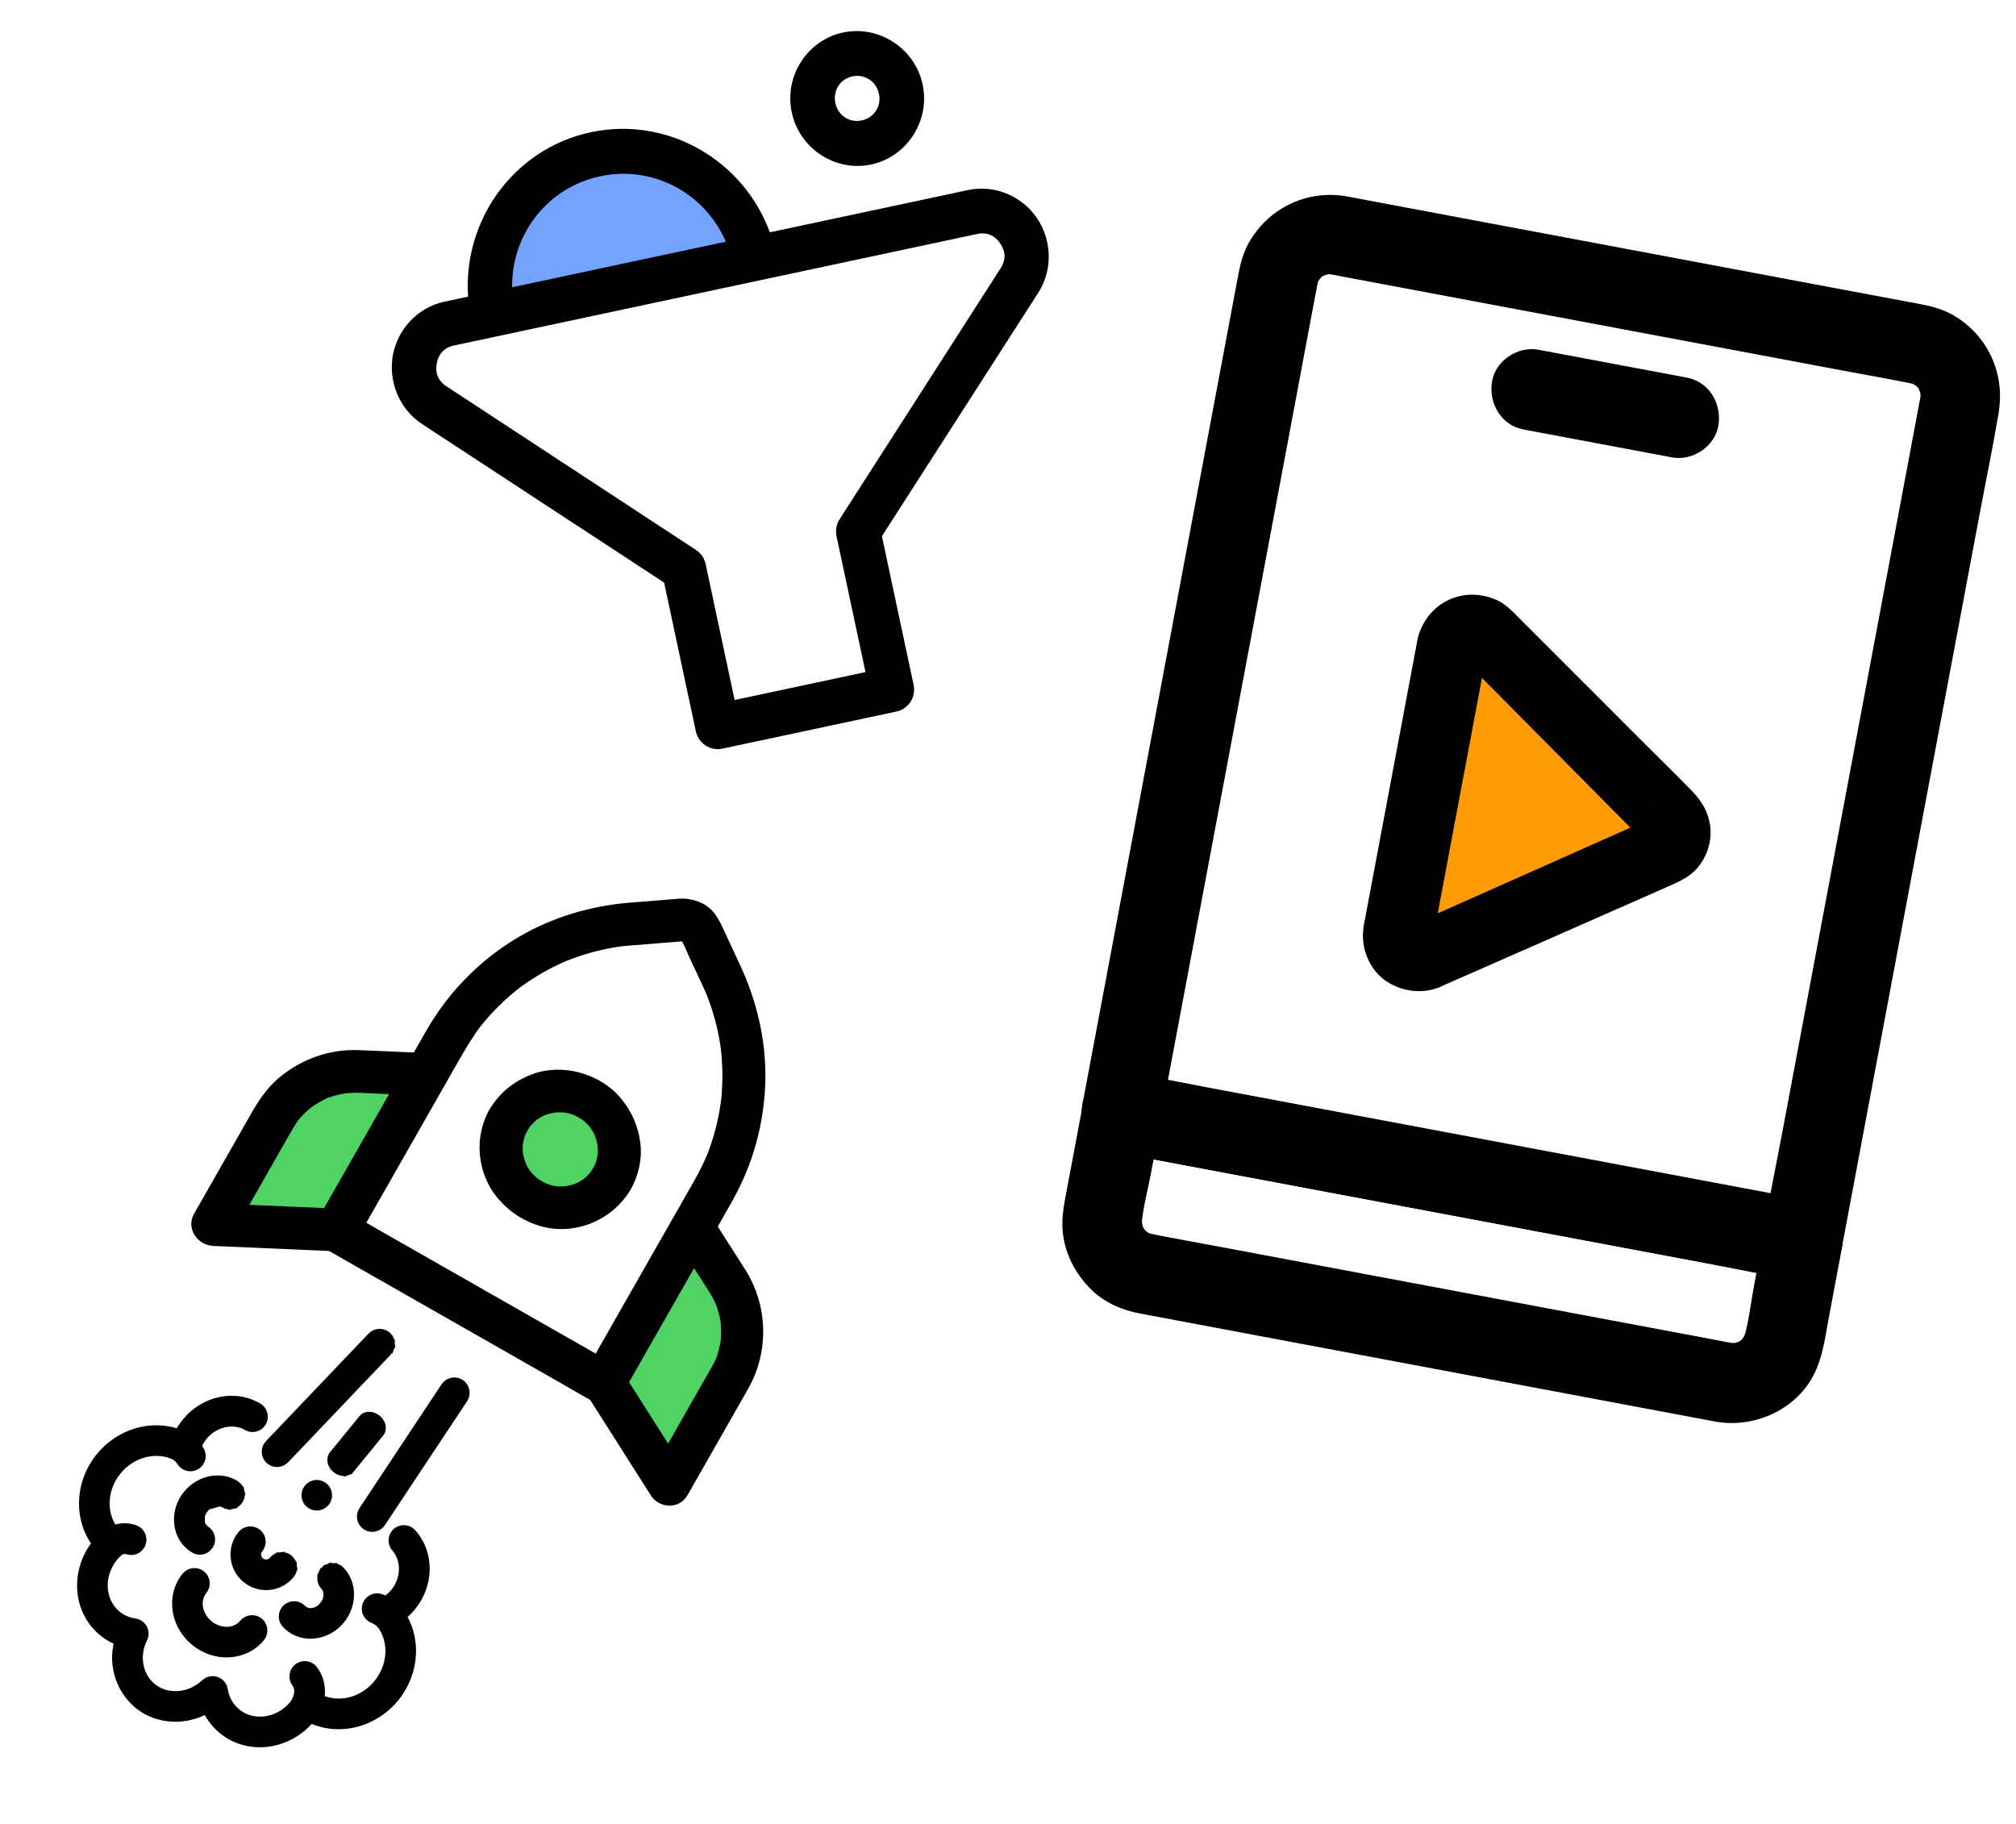 <svg width="472" height="427" viewBox="0 0 472 427" fill="none" xmlns="http://www.w3.org/2000/svg">
<path d="M331.9 149.616C329.231 163.825 326.567 178.004 323.898 192.213C322.509 199.607 321.126 206.97 319.737 214.364C319.606 215.064 319.474 215.764 319.343 216.463C318.699 220.059 319.34 223.425 321.371 226.515C324.592 231.404 331.398 233.313 336.787 231.238C337.306 231.02 337.824 230.803 338.318 230.549C353.796 223.755 369.274 216.96 384.728 210.129C386.984 209.136 389.271 208.148 391.533 207.124C393.717 206.179 395.733 205.109 397.352 203.271C399.707 200.564 400.895 196.786 400.38 193.256C399.905 190.017 398.424 187.565 396.183 185.254C392.181 181.132 388.058 177.144 384.014 173.077C377.177 166.248 370.345 159.39 363.508 152.561C360.988 150.04 358.469 147.519 355.949 144.999C354.07 143.134 352.424 141.218 349.809 140.223C341.882 137.159 333.832 141.537 331.9 149.616C330.757 154.347 334.574 159.789 339.413 160.477C344.656 161.21 349.117 158.142 350.354 153.083C350.377 152.961 350.4 152.839 350.46 152.693C350.182 153.491 349.941 154.265 349.664 155.064C349.794 154.71 349.949 154.393 350.135 154.081C349.69 154.754 349.246 155.426 348.801 156.098C349.211 155.609 349.065 155.707 348.369 156.364C347.617 156.978 347.501 157.083 348.018 156.707C347.592 156.942 345.644 157.647 347.148 157.268C346.353 157.434 345.557 157.6 344.762 157.765C345.123 157.707 345.442 157.704 345.792 157.707C344.939 157.672 344.122 157.614 343.269 157.579C343.49 157.589 343.736 157.635 343.945 157.706C343.138 157.429 342.355 157.187 341.548 156.909C341.905 157.04 342.201 157.158 342.548 157.349C341.867 156.906 341.186 156.463 340.505 156.02C342.24 157.292 343.713 159.112 345.213 160.622C348.672 164.075 352.131 167.529 355.559 170.976C363.305 178.731 371.081 186.492 378.827 194.247C380.084 195.523 381.347 196.768 382.604 198.044C382.921 198.387 383.275 198.705 383.593 199.049C383.674 199.127 383.724 199.199 383.805 199.277C383.835 199.283 383.83 199.314 383.86 199.319L382.546 197.844C383.47 199.026 381.731 195.738 382.143 197.107C381.972 196.319 381.802 195.531 381.632 194.743C381.717 195.137 381.721 195.452 381.708 195.86C381.74 195.015 381.796 194.207 381.827 193.362C381.812 193.611 381.767 193.854 381.69 194.092C381.967 193.294 382.208 192.52 382.486 191.722C382.35 192.106 382.2 192.392 382.009 192.734C382.453 192.062 382.898 191.39 383.343 190.717C382.837 191.378 382.698 191.1 384.345 189.96C383.98 190.207 383.243 190.572 384.894 189.748C388.062 188.139 386.01 189.234 385.741 189.309C385.674 189.328 385.601 189.377 385.534 189.396C385.192 189.521 384.875 189.682 384.558 189.843C383.241 190.414 381.954 190.992 380.637 191.563C376.197 193.501 371.751 195.47 367.311 197.408C357.243 201.848 347.18 206.257 337.081 210.692C334.684 211.754 332.182 213.205 329.633 213.892C330.429 213.726 331.224 213.561 332.019 213.395C331.627 213.447 331.303 213.481 330.928 213.442C331.781 213.476 332.598 213.535 333.451 213.57C333.23 213.56 332.984 213.513 332.775 213.443C333.582 213.72 334.365 213.962 335.172 214.239C334.845 214.115 334.549 213.996 334.234 213.811C334.915 214.254 335.596 214.697 336.277 215.14C335.49 214.583 335.377 213.994 336.884 215.978C336.04 214.875 337.823 218.265 337.392 216.83C337.563 217.618 337.733 218.406 337.903 219.194C337.849 218.806 337.814 218.484 337.821 218.108C337.79 218.952 337.733 219.761 337.702 220.605C338.008 218.3 338.54 215.975 338.969 213.693C339.969 208.368 340.975 203.013 341.975 197.688C344.25 185.578 346.525 173.469 348.794 161.389C349.314 158.62 349.834 155.852 350.354 153.083C351.252 148.306 347.865 142.944 342.842 142.221C337.789 141.493 332.86 144.504 331.9 149.616Z" fill="black"/>
<path d="M449.608 93.053C448.385 99.566 447.156 106.109 445.932 112.622C443.009 128.186 440.085 143.749 437.161 159.313C433.629 178.117 430.096 196.922 426.564 215.727C423.497 232.054 420.424 248.413 417.356 264.741C415.874 272.63 414.209 280.484 412.911 288.407C412.888 288.53 412.87 288.621 412.847 288.744C416.477 286.26 420.106 283.776 423.735 281.292C418.45 280.299 413.135 279.301 407.85 278.308C395.142 275.921 382.434 273.534 369.696 271.141C354.361 268.26 339.057 265.385 323.722 262.504C310.433 260.008 297.145 257.512 283.857 255.016C277.411 253.805 271 252.41 264.52 251.383C264.428 251.366 264.337 251.349 264.245 251.331C266.726 254.963 269.206 258.594 271.686 262.226C272.927 255.621 274.162 249.047 275.403 242.443C278.349 226.757 281.296 211.071 284.242 195.386C287.792 176.489 291.348 157.562 294.897 138.666C297.953 122.399 301.003 106.163 304.059 89.896C305.506 82.191 306.929 74.449 308.407 66.75C308.528 66.108 308.679 65.471 308.891 64.846C308.614 65.649 308.373 66.427 308.096 67.229C308.426 66.31 308.843 65.439 309.351 64.585C308.908 65.261 308.465 65.938 308.021 66.614C308.453 65.999 308.91 65.42 309.397 64.846C310.528 63.539 308.667 65.532 308.648 65.465C308.629 65.399 309.567 64.783 309.609 64.728C309.9 64.529 310.178 64.392 310.469 64.193C311.34 63.597 308.267 65.141 309.626 64.636C310.404 64.371 311.15 64.099 311.977 63.907C311.187 64.075 310.396 64.243 309.606 64.411C310.585 64.246 311.517 64.168 312.523 64.199C311.675 64.166 310.864 64.109 310.016 64.076C311.706 64.172 313.369 64.579 315.018 64.889C318.257 65.498 321.495 66.106 324.733 66.714C335.577 68.751 346.452 70.794 357.297 72.831C370.554 75.322 383.812 77.812 397.07 80.303C408.403 82.432 419.736 84.561 431.069 86.69C436.446 87.7 441.834 88.649 447.229 89.726C447.84 89.84 448.445 89.986 449.008 90.186C448.207 89.909 447.43 89.668 446.628 89.391C447.546 89.722 448.417 90.139 449.27 90.647C448.594 90.204 447.918 89.76 447.243 89.317C447.857 89.749 448.436 90.205 449.008 90.693C450.314 91.825 448.323 89.963 448.39 89.944C448.457 89.924 449.071 90.863 449.126 90.905C449.325 91.195 449.462 91.475 449.661 91.765C450.256 92.637 448.715 89.561 449.218 90.922C449.483 91.7 449.754 92.447 449.946 93.275C449.779 92.484 449.611 91.692 449.443 90.901C449.607 91.882 449.685 92.814 449.654 93.821C449.687 92.973 449.744 92.161 449.777 91.312C449.76 91.91 449.718 92.472 449.608 93.053C448.798 97.871 452 103.221 457.05 103.948C461.977 104.652 467.064 101.65 467.937 96.496C469.542 87.111 465.021 77.841 456.588 73.408C454.484 72.317 452.167 71.691 449.845 71.255C446.485 70.624 443.094 69.987 439.734 69.356C425.59 66.699 411.416 64.036 397.272 61.379C380.654 58.258 364.036 55.136 347.418 52.014C337.185 50.092 326.982 48.175 316.748 46.253C316.229 46.155 315.71 46.057 315.19 45.96C305.845 44.363 296.752 48.827 292.214 57.155C290.62 60.085 290.109 63.312 289.506 66.523C287.754 75.849 286.002 85.175 284.25 94.501C281.384 109.758 278.512 125.047 275.646 140.304C272.446 157.335 269.247 174.367 266.048 191.398C263.331 205.86 260.608 220.354 257.891 234.817C256.455 242.461 255.019 250.105 253.578 257.78C253.515 258.116 253.446 258.483 253.382 258.819C252.452 263.773 255.844 268.778 260.824 269.714C266.108 270.706 271.424 271.705 276.708 272.698C289.416 275.085 302.124 277.472 314.863 279.865C330.198 282.746 345.502 285.621 360.837 288.502C374.125 290.998 387.413 293.494 400.702 295.99C407.147 297.201 413.57 298.534 420.038 299.623C420.13 299.64 420.222 299.657 420.313 299.674C425.262 300.604 430.265 297.207 431.201 292.223C432.424 285.71 433.654 279.167 434.877 272.654C437.801 257.09 440.724 241.527 443.648 225.963C447.18 207.159 450.713 188.354 454.245 169.55C457.313 153.222 460.386 136.863 463.453 120.535C464.935 112.646 466.57 104.786 467.899 96.869C467.922 96.747 467.939 96.655 467.962 96.533C468.864 91.732 465.51 86.354 460.521 85.638C455.476 84.88 450.573 87.916 449.608 93.053Z" fill="black"/>
<path d="M335.946 214.692L346.654 157.689L382.578 193.945L335.946 214.692Z" fill="#FF9B06" stroke="black"/>
<path d="M260.894 269.707C266.18 270.7 271.496 271.699 276.782 272.692C289.492 275.079 302.202 277.467 314.942 279.86C330.28 282.741 345.587 285.617 360.924 288.498C374.214 290.995 387.505 293.491 400.795 295.988C407.242 297.199 413.654 298.595 420.135 299.621C420.227 299.638 420.318 299.655 420.41 299.673C417.935 296.013 415.459 292.353 412.983 288.694C412.212 292.798 411.436 296.933 410.665 301.036C409.876 305.233 409.439 309.751 408.137 313.819C408.416 313.009 408.658 312.224 408.937 311.414C408.604 312.342 408.186 313.221 407.676 314.084C408.121 313.401 408.565 312.718 409.01 312.034C408.577 312.656 408.119 313.241 407.631 313.82C406.497 315.14 408.362 313.127 408.381 313.194C408.4 313.262 407.461 313.884 407.418 313.94C407.128 314.141 406.848 314.28 406.558 314.481C405.685 315.084 408.762 313.521 407.401 314.032C406.623 314.301 405.875 314.576 405.048 314.772C405.839 314.601 406.63 314.431 407.422 314.26C406.441 314.427 405.509 314.507 404.502 314.478C405.35 314.51 406.162 314.566 407.01 314.598C405.32 314.504 403.657 314.096 402.007 313.786C398.768 313.177 395.53 312.569 392.291 311.961C381.445 309.923 370.568 307.88 359.722 305.842C346.462 303.351 333.202 300.861 319.942 298.37C308.607 296.24 297.272 294.111 285.937 291.982C280.56 290.971 275.171 290.023 269.775 288.945C269.164 288.831 268.558 288.685 267.995 288.483C268.797 288.762 269.574 289.004 270.376 289.282C269.457 288.95 268.587 288.531 267.734 288.019C268.41 288.465 269.085 288.912 269.76 289.358C269.146 288.923 268.568 288.463 267.996 287.972C266.692 286.833 268.68 288.708 268.614 288.727C268.547 288.747 267.934 287.801 267.878 287.759C267.68 287.466 267.543 287.185 267.345 286.892C266.751 286.014 268.288 289.113 267.787 287.741C267.523 286.957 267.253 286.204 267.062 285.369C267.228 286.167 267.395 286.965 267.561 287.763C267.399 286.774 267.323 285.833 267.355 284.817C267.321 285.673 267.262 286.493 267.228 287.349C267.497 283.055 268.723 278.717 269.511 274.52C270.282 270.416 271.059 266.282 271.83 262.178C272.74 257.333 269.393 251.912 264.403 251.199C259.382 250.479 254.472 253.55 253.498 258.734C252.107 266.14 250.716 273.545 249.33 280.92C248.913 283.142 248.643 285.423 248.756 287.681C249.079 293.204 251.708 298.234 255.582 302.029C258.655 305.034 262.758 306.763 266.913 307.544C278.554 309.73 290.225 311.923 301.866 314.109C321.145 317.731 340.393 321.347 359.672 324.968C372.901 327.454 386.13 329.939 399.36 332.424C400.154 332.573 400.979 332.728 401.773 332.877C411.243 334.497 421.521 329.623 425.335 320.436C426.896 316.672 427.405 312.615 428.153 308.634C429.022 304.006 429.886 299.408 430.755 294.78C430.923 293.885 431.092 292.99 431.26 292.095C432.199 287.096 428.813 282.052 423.833 281.116C418.547 280.123 413.231 279.125 407.945 278.132C395.235 275.744 382.526 273.356 369.785 270.963C354.448 268.082 339.141 265.206 323.803 262.325C310.513 259.829 297.222 257.332 283.932 254.835C277.485 253.624 271.062 252.29 264.592 251.202C264.5 251.185 264.409 251.168 264.317 251.151C259.52 250.25 254.137 253.647 253.412 258.686C252.737 263.798 255.762 268.743 260.894 269.707Z" fill="black"/>
<path d="M356.689 100.56C366.813 102.462 376.936 104.364 387.06 106.265C388.524 106.54 389.987 106.815 391.451 107.09C396.238 107.99 401.619 104.554 402.353 99.472C403.092 94.359 400.081 89.379 394.959 88.417C384.835 86.515 374.712 84.613 364.588 82.712C363.124 82.437 361.661 82.162 360.197 81.887C355.41 80.987 350.029 84.423 349.295 89.505C348.556 94.618 351.566 99.598 356.689 100.56Z" fill="black"/>
<path d="M116.908 74.382L178.145 61.329C175.73 50.002 165.125 37.789 142.095 36.12C123.672 34.784 117.627 61.072 116.908 74.382Z" fill="#74A3FF"/>
<path d="M197.374 7.614C188.977 9.404 183.565 17.84 185.372 26.32C187.18 34.801 195.564 40.306 203.961 38.517C212.359 36.726 217.818 28.27 216.011 19.789C214.203 11.309 205.771 5.824 197.374 7.614ZM199.563 17.884C202.443 17.271 205.171 19.059 205.791 21.968C206.411 24.876 204.641 27.582 201.761 28.195C198.882 28.809 196.202 27.052 195.582 24.144C194.962 21.236 196.684 18.498 199.563 17.884ZM138.321 30.96C120.374 34.786 108.361 51.471 109.597 69.453L104.094 70.627C97.495 72.033 93.04 77.373 91.985 83.156C90.929 88.938 93.184 95.593 98.858 99.312L155.494 136.41L162.919 171.24C163.215 172.601 164.031 173.79 165.191 174.549C166.351 175.308 167.759 175.574 169.108 175.289L209.916 166.59C211.262 166.297 212.436 165.48 213.184 164.315C213.931 163.15 214.191 161.732 213.906 160.371L206.481 125.541L243.066 68.572C246.729 62.862 246.075 55.866 242.753 51.017C239.43 46.167 233.196 43.106 226.597 44.513L180.246 54.394C174.041 37.471 156.268 27.135 138.321 30.96ZM140.519 41.271C152.937 38.624 165.081 45.269 169.936 56.591L119.906 67.256C119.722 54.938 128.101 43.919 140.519 41.271ZM106.283 80.897L228.786 54.783C231.266 54.255 233.016 55.291 234.175 56.982C235.333 58.675 235.653 60.66 234.279 62.803L196.545 121.617C195.804 122.793 195.557 124.22 195.859 125.584L202.633 157.363L171.995 163.894L165.221 132.116C165.08 131.437 164.809 130.793 164.422 130.22C164.035 129.647 163.54 129.156 162.966 128.775L104.538 90.459C102.409 89.063 101.882 87.121 102.25 85.105C102.618 83.089 103.803 81.426 106.283 80.897Z" fill="black"/>
<path d="M79.472 344.362C79.2 344.244 78.944 344.086 78.714 343.898L79.472 344.362ZM79.472 344.362C79.743 344.479 80.034 344.558 80.333 344.583C80.63 344.608 80.942 344.579 81.242 344.472L80.905 343.531M79.472 344.362L80.905 343.531M80.905 343.531L81.242 344.472C81.544 344.364 81.822 344.18 82.036 343.917M80.905 343.531L82.036 343.917M82.036 343.917C82.037 343.917 82.037 343.917 82.037 343.917M82.036 343.917L82.037 343.917M82.037 343.917L88.927 335.491C89.37 334.948 89.408 334.263 89.241 333.689C89.075 333.118 88.703 332.611 88.248 332.238C87.793 331.866 87.222 331.603 86.63 331.554C86.034 331.504 85.369 331.677 84.926 332.219L78.036 340.646C78.036 340.646 78.036 340.646 78.036 340.646C77.821 340.908 77.695 341.217 77.65 341.535C77.604 341.849 77.638 342.161 77.721 342.448C77.805 342.735 77.941 343.005 78.109 343.248C78.278 343.491 78.484 343.71 78.714 343.898L82.037 343.917Z" fill="black" stroke="black" stroke-width="2"/>
<path d="M84.978 353.681L84.973 353.689L84.968 353.697C84.786 353.983 84.662 354.302 84.603 354.636C84.544 354.971 84.551 355.313 84.625 355.644C84.698 355.976 84.836 356.289 85.031 356.567C85.226 356.845 85.473 357.082 85.759 357.265C86.046 357.447 86.365 357.571 86.699 357.63C87.033 357.689 87.376 357.681 87.707 357.608C88.038 357.535 88.352 357.397 88.63 357.202C88.905 357.009 89.14 356.765 89.322 356.482L89.331 356.468L89.372 356.406L89.533 356.163L90.143 355.244L92.319 351.962L98.925 342C103.726 334.76 108.538 327.504 108.548 327.488L108.554 327.479L108.56 327.469C108.916 326.892 109.034 326.198 108.887 325.536C108.74 324.873 108.341 324.294 107.774 323.921L107.768 323.917L107.761 323.913C107.183 323.545 106.483 323.422 105.813 323.57C105.148 323.718 104.567 324.123 104.198 324.696L84.978 353.681Z" fill="black" stroke="black" stroke-width="2"/>
<path d="M90.669 312.834L90.669 312.834L90.663 312.828C90.166 312.363 89.506 312.111 88.826 312.127C88.146 312.143 87.499 312.425 87.024 312.912L87.024 312.912L87.017 312.92L62.986 338.124C62.986 338.124 62.986 338.124 62.986 338.124C62.752 338.37 62.569 338.659 62.446 338.975C62.324 339.292 62.265 339.63 62.273 339.969C62.281 340.308 62.356 340.643 62.493 340.953C62.63 341.263 62.827 341.543 63.073 341.777C63.318 342.012 63.607 342.195 63.924 342.318C64.24 342.441 64.578 342.5 64.918 342.492C65.257 342.484 65.592 342.409 65.902 342.271C66.213 342.134 66.493 341.937 66.727 341.691C66.727 341.691 66.727 341.69 66.727 341.69L90.756 316.488C90.991 316.242 91.174 315.953 91.297 315.636L90.364 315.275L91.297 315.636C91.419 315.32 91.478 314.982 91.47 314.643L90.472 314.666L91.47 314.643C91.462 314.303 91.387 313.969 91.25 313.659C91.112 313.348 90.915 313.068 90.669 312.834Z" fill="black" stroke="black" stroke-width="2"/>
<path d="M57.017 380.113C55.223 382.308 51.599 382.576 48.895 380.365C46.192 378.154 45.735 374.549 47.529 372.355C47.963 371.824 48.168 371.143 48.1 370.461C48.031 369.779 47.695 369.152 47.164 368.719C46.634 368.285 45.953 368.079 45.271 368.148C44.589 368.216 43.962 368.553 43.528 369.083C39.814 373.625 40.86 380.471 45.624 384.366C50.387 388.261 57.304 387.927 61.018 383.385C61.452 382.854 61.657 382.173 61.589 381.491C61.52 380.809 61.184 380.182 60.653 379.749C60.123 379.315 59.442 379.109 58.76 379.178C58.078 379.246 57.451 379.583 57.017 380.113Z" fill="black" stroke="black" stroke-width="2"/>
<path d="M56.621 359.326L56.621 359.326C55.389 360.833 54.806 362.766 55.001 364.702C55.195 366.638 56.15 368.418 57.656 369.649C59.163 370.881 61.096 371.464 63.032 371.27C64.968 371.076 66.748 370.12 67.979 368.614C68.413 368.084 68.618 367.402 68.55 366.721L67.555 366.82L68.55 366.721C68.482 366.039 68.145 365.412 67.615 364.978C67.084 364.544 66.403 364.339 65.721 364.407L65.821 365.402L65.721 364.407C65.039 364.476 64.412 364.812 63.979 365.343C63.615 365.788 63.089 366.07 62.517 366.128C61.944 366.185 61.373 366.013 60.928 365.649C60.483 365.285 60.2 364.759 60.143 364.187C60.086 363.614 60.258 363.043 60.622 362.598L60.622 362.598C61.056 362.067 61.261 361.386 61.192 360.704C61.124 360.022 60.788 359.396 60.257 358.962L60.257 358.961C59.726 358.528 59.045 358.323 58.364 358.391C57.682 358.46 57.055 358.796 56.621 359.326Z" fill="black" stroke="black" stroke-width="2"/>
<path d="M41.918 357.615L41.918 357.615C41.676 356.429 41.671 355.207 41.905 354.019C42.139 352.833 42.606 351.705 43.28 350.701C45.926 346.683 51.21 345.197 55.123 347.63L55.134 347.638L55.134 347.638C55.706 348.004 56.111 348.578 56.266 349.239L55.292 349.467L56.266 349.239C56.42 349.9 56.311 350.595 55.961 351.176L55.957 351.182L55.953 351.188C55.592 351.77 55.013 352.185 54.346 352.341L54.123 351.387L54.346 352.341C53.678 352.497 52.976 352.381 52.394 352.02L52.394 352.019C51.022 351.166 48.828 351.669 47.595 353.545L47.59 353.552L47.586 353.559C47.291 353.99 47.086 354.477 46.98 354.989C46.876 355.499 46.873 356.026 46.973 356.538M41.918 357.615L45.992 356.734M41.918 357.615L41.919 357.621C42.135 358.647 42.556 359.619 43.156 360.478C43.756 361.338 44.523 362.068 45.412 362.624L45.412 362.624L45.414 362.626C45.996 362.988 46.699 363.104 47.366 362.948C48.033 362.792 48.611 362.378 48.973 361.796C49.335 361.214 49.451 360.512 49.295 359.844C49.14 359.178 48.727 358.601 48.147 358.239M41.918 357.615L47.615 359.086M46.973 356.538C46.973 356.536 46.972 356.535 46.972 356.534L45.992 356.734M46.973 356.538C46.973 356.539 46.974 356.54 46.974 356.541L45.992 356.734M46.973 356.538C47.044 356.885 47.185 357.215 47.387 357.508C47.589 357.8 47.847 358.049 48.147 358.239M45.992 356.734C46.091 357.215 46.285 357.671 46.564 358.075C46.843 358.48 47.2 358.823 47.615 359.086M48.147 358.239C48.146 358.238 48.144 358.238 48.143 358.237L47.615 359.086M48.147 358.239C48.148 358.24 48.149 358.24 48.15 358.241L47.615 359.086M54.118 351.367C54.528 351.272 54.882 351.017 55.104 350.66L46.76 352.995C48.215 350.782 50.98 349.962 52.922 351.17C53.279 351.392 53.709 351.463 54.118 351.367Z" fill="black" stroke="black" stroke-width="2"/>
<path d="M66.972 380.254L66.974 380.256C67.695 381.017 68.563 381.624 69.525 382.042C70.487 382.459 71.523 382.678 72.572 382.685L72.572 382.685L72.577 382.685C73.788 382.688 74.987 382.449 76.104 381.984C77.22 381.519 78.233 380.837 79.083 379.978C82.496 376.587 82.903 371.113 79.741 367.761C79.509 367.515 79.23 367.316 78.92 367.177C78.61 367.038 78.276 366.961 77.937 366.951L77.908 367.951L77.937 366.951C77.598 366.941 77.26 366.998 76.943 367.119L77.298 368.054L76.943 367.119C76.626 367.24 76.335 367.422 76.089 367.654C75.842 367.887 75.643 368.166 75.504 368.476L76.416 368.886L75.504 368.476C75.365 368.785 75.288 369.119 75.278 369.459C75.269 369.798 75.326 370.136 75.446 370.453C75.567 370.77 75.749 371.06 75.981 371.307L75.982 371.308C77.09 372.482 77.033 374.732 75.438 376.314L75.432 376.32L75.427 376.326C75.062 376.7 74.626 376.998 74.146 377.203C73.666 377.407 73.151 377.514 72.63 377.517C72.275 377.516 71.924 377.443 71.597 377.303C71.27 377.163 70.975 376.96 70.728 376.704C70.496 376.459 70.218 376.262 69.91 376.123C69.601 375.984 69.267 375.908 68.928 375.898C68.588 375.888 68.251 375.945 67.933 376.066C67.616 376.186 67.326 376.368 67.079 376.601C66.832 376.834 66.633 377.113 66.495 377.422C66.356 377.732 66.279 378.066 66.269 378.405C66.259 378.744 66.316 379.082 66.436 379.399C66.557 379.717 66.739 380.007 66.972 380.254Z" fill="black" stroke="black" stroke-width="2"/>
<mask id="path-15-outside-1" maskUnits="userSpaceOnUse" x="-3.493" y="313.785" width="118.064" height="115.524" fill="black">
<rect fill="white" x="-3.493" y="313.785" width="118.064" height="115.524"/>
<path d="M24.223 341.722C19.358 347.672 19.293 356.002 23.836 361.405C23.731 361.53 23.486 361.825 23.419 361.906C18.456 367.976 19.044 376.693 24.727 381.341C25.997 382.376 27.457 383.154 29.025 383.629C28.109 386.183 27.994 388.956 28.697 391.576C29.399 394.197 30.886 396.54 32.956 398.293C37.419 401.942 43.886 402.028 48.864 398.764C49.64 400.906 50.978 402.799 52.738 404.245C58.422 408.893 67.082 407.737 72.045 401.668C72.053 401.659 72.059 401.65 72.07 401.637C72.073 401.634 72.328 401.312 72.444 401.154C78.642 404.542 86.8 402.825 91.668 396.872C96.253 391.264 96.613 383.534 92.78 378.112C93.848 377.391 94.804 376.517 95.618 375.518C99.557 370.701 99.612 364.02 95.748 359.633C95.611 359.477 95.444 359.349 95.257 359.258C95.07 359.166 94.867 359.112 94.66 359.099C94.452 359.086 94.244 359.114 94.047 359.181C93.85 359.248 93.668 359.354 93.512 359.491C93.356 359.629 93.229 359.796 93.137 359.982C93.046 360.169 92.992 360.372 92.978 360.58C92.965 360.787 92.993 360.996 93.06 361.192C93.128 361.389 93.233 361.571 93.371 361.727C96.159 364.893 96.071 369.96 93.165 373.513C92.379 374.472 91.42 375.276 90.338 375.883C89.856 375.578 89.341 375.33 88.801 375.146C88.604 375.08 88.396 375.053 88.188 375.067C87.981 375.082 87.778 375.137 87.592 375.23C87.406 375.322 87.24 375.451 87.103 375.608C86.967 375.765 86.862 375.947 86.796 376.144C86.73 376.341 86.704 376.549 86.718 376.757C86.732 376.964 86.787 377.167 86.88 377.353C86.973 377.539 87.101 377.706 87.258 377.842C87.415 377.979 87.597 378.083 87.794 378.149C88.986 378.64 89.983 379.51 90.63 380.624C93.168 384.855 92.701 390.604 89.215 394.866C85.257 399.707 78.64 401.081 73.735 398.239C74.089 397.123 74.174 395.938 73.984 394.783C73.794 393.627 73.333 392.533 72.64 391.589C72.393 391.249 72.021 391.021 71.606 390.955C71.191 390.89 70.767 390.991 70.427 391.238C70.087 391.485 69.859 391.857 69.794 392.272C69.728 392.687 69.83 393.111 70.077 393.451C72.077 396.205 69.798 399.386 69.582 399.674C65.725 404.38 59.071 405.332 54.743 401.793C52.912 400.274 51.705 398.135 51.35 395.783C51.305 395.499 51.183 395.232 50.998 395.012C50.813 394.792 50.571 394.626 50.299 394.533C50.027 394.44 49.734 394.422 49.453 394.483C49.172 394.543 48.912 394.679 48.702 394.875C44.736 398.588 38.829 399.003 34.962 395.84C31.375 392.908 30.413 387.706 32.624 383.188C32.733 382.963 32.788 382.716 32.784 382.466C32.78 382.216 32.717 381.97 32.6 381.75C32.483 381.529 32.315 381.339 32.11 381.195C31.906 381.051 31.67 380.958 31.422 380.923C29.702 380.687 28.08 379.983 26.733 378.888C22.401 375.347 22.015 368.628 25.872 363.912C26.256 363.45 26.674 363.016 27.122 362.615C27.533 362.259 28.029 362.014 28.562 361.905C29.096 361.796 29.648 361.826 30.166 361.991C30.562 362.132 30.997 362.11 31.377 361.93C31.756 361.75 32.048 361.427 32.19 361.031C32.325 360.635 32.3 360.202 32.121 359.824C31.942 359.446 31.622 359.153 31.23 359.007C30.427 358.711 29.57 358.594 28.718 358.661C27.865 358.728 27.037 358.979 26.291 359.397C22.684 355.144 22.771 348.503 26.675 343.727C30.269 339.333 36.048 337.771 40.782 339.677C41.784 340.071 42.633 340.775 43.204 341.688C43.414 342.051 43.76 342.317 44.166 342.426C44.572 342.534 45.004 342.478 45.368 342.268C45.731 342.058 45.997 341.712 46.106 341.306C46.214 340.9 46.158 340.468 45.948 340.104C45.692 339.667 45.391 339.257 45.05 338.883C45.429 337.692 46.029 336.584 46.819 335.615C49.724 332.062 54.673 330.969 58.33 333.074C58.694 333.283 59.126 333.34 59.532 333.23C59.938 333.121 60.284 332.855 60.493 332.49C60.696 332.125 60.749 331.694 60.64 331.291C60.531 330.887 60.269 330.541 59.91 330.328C54.843 327.412 48.306 328.792 44.367 333.61C43.549 334.606 42.883 335.716 42.389 336.906C42.336 336.884 41.481 336.538 41.397 336.521C35.514 334.446 28.562 336.415 24.223 341.722Z"/>
</mask>
<path d="M24.223 341.722C19.358 347.672 19.293 356.002 23.836 361.405C23.731 361.53 23.486 361.825 23.419 361.906C18.456 367.976 19.044 376.693 24.727 381.341C25.997 382.376 27.457 383.154 29.025 383.629C28.109 386.183 27.994 388.956 28.697 391.576C29.399 394.197 30.886 396.54 32.956 398.293C37.419 401.942 43.886 402.028 48.864 398.764C49.64 400.906 50.978 402.799 52.738 404.245C58.422 408.893 67.082 407.737 72.045 401.668C72.053 401.659 72.059 401.65 72.07 401.637C72.073 401.634 72.328 401.312 72.444 401.154C78.642 404.542 86.8 402.825 91.668 396.872C96.253 391.264 96.613 383.534 92.78 378.112C93.848 377.391 94.804 376.517 95.618 375.518C99.557 370.701 99.612 364.02 95.748 359.633C95.611 359.477 95.444 359.349 95.257 359.258C95.07 359.166 94.867 359.112 94.66 359.099C94.452 359.086 94.244 359.114 94.047 359.181C93.85 359.248 93.668 359.354 93.512 359.491C93.356 359.629 93.229 359.796 93.137 359.982C93.046 360.169 92.992 360.372 92.978 360.58C92.965 360.787 92.993 360.996 93.06 361.192C93.128 361.389 93.233 361.571 93.371 361.727C96.159 364.893 96.071 369.96 93.165 373.513C92.379 374.472 91.42 375.276 90.338 375.883C89.856 375.578 89.341 375.33 88.801 375.146C88.604 375.08 88.396 375.053 88.188 375.067C87.981 375.082 87.778 375.137 87.592 375.23C87.406 375.322 87.24 375.451 87.103 375.608C86.967 375.765 86.862 375.947 86.796 376.144C86.73 376.341 86.704 376.549 86.718 376.757C86.732 376.964 86.787 377.167 86.88 377.353C86.973 377.539 87.101 377.706 87.258 377.842C87.415 377.979 87.597 378.083 87.794 378.149C88.986 378.64 89.983 379.51 90.63 380.624C93.168 384.855 92.701 390.604 89.215 394.866C85.257 399.707 78.64 401.081 73.735 398.239C74.089 397.123 74.174 395.938 73.984 394.783C73.794 393.627 73.333 392.533 72.64 391.589C72.393 391.249 72.021 391.021 71.606 390.955C71.191 390.89 70.767 390.991 70.427 391.238C70.087 391.485 69.859 391.857 69.794 392.272C69.728 392.687 69.83 393.111 70.077 393.451C72.077 396.205 69.798 399.386 69.582 399.674C65.725 404.38 59.071 405.332 54.743 401.793C52.912 400.274 51.705 398.135 51.35 395.783C51.305 395.499 51.183 395.232 50.998 395.012C50.813 394.792 50.571 394.626 50.299 394.533C50.027 394.44 49.734 394.422 49.453 394.483C49.172 394.543 48.912 394.679 48.702 394.875C44.736 398.588 38.829 399.003 34.962 395.84C31.375 392.908 30.413 387.706 32.624 383.188C32.733 382.963 32.788 382.716 32.784 382.466C32.78 382.216 32.717 381.97 32.6 381.75C32.483 381.529 32.315 381.339 32.11 381.195C31.906 381.051 31.67 380.958 31.422 380.923C29.702 380.687 28.08 379.983 26.733 378.888C22.401 375.347 22.015 368.628 25.872 363.912C26.256 363.45 26.674 363.016 27.122 362.615C27.533 362.259 28.029 362.014 28.562 361.905C29.096 361.796 29.648 361.826 30.166 361.991C30.562 362.132 30.997 362.11 31.377 361.93C31.756 361.75 32.048 361.427 32.19 361.031C32.325 360.635 32.3 360.202 32.121 359.824C31.942 359.446 31.622 359.153 31.23 359.007C30.427 358.711 29.57 358.594 28.718 358.661C27.865 358.728 27.037 358.979 26.291 359.397C22.684 355.144 22.771 348.503 26.675 343.727C30.269 339.333 36.048 337.771 40.782 339.677C41.784 340.071 42.633 340.775 43.204 341.688C43.414 342.051 43.76 342.317 44.166 342.426C44.572 342.534 45.004 342.478 45.368 342.268C45.731 342.058 45.997 341.712 46.106 341.306C46.214 340.9 46.158 340.468 45.948 340.104C45.692 339.667 45.391 339.257 45.05 338.883C45.429 337.692 46.029 336.584 46.819 335.615C49.724 332.062 54.673 330.969 58.33 333.074C58.694 333.283 59.126 333.34 59.532 333.23C59.938 333.121 60.284 332.855 60.493 332.49C60.696 332.125 60.749 331.694 60.64 331.291C60.531 330.887 60.269 330.541 59.91 330.328C54.843 327.412 48.306 328.792 44.367 333.61C43.549 334.606 42.883 335.716 42.389 336.906C42.336 336.884 41.481 336.538 41.397 336.521C35.514 334.446 28.562 336.415 24.223 341.722Z" fill="black"/>
<path d="M23.836 361.405L25.366 362.693L26.449 361.406L25.367 360.118L23.836 361.405ZM24.727 381.341L23.461 382.889L23.463 382.891L24.727 381.341ZM29.025 383.629L30.908 384.305L31.618 382.326L29.605 381.716L29.025 383.629ZM32.956 398.293L31.664 399.819L31.677 399.83L31.69 399.841L32.956 398.293ZM48.864 398.764L50.745 398.083L49.883 395.704L47.767 397.091L48.864 398.764ZM52.738 404.245L51.468 405.791L51.472 405.794L52.738 404.245ZM72.07 401.637L73.588 402.939L73.603 402.921L73.618 402.903L72.07 401.637ZM72.444 401.154L73.403 399.399L71.869 398.561L70.833 399.969L72.444 401.154ZM92.78 378.112L91.662 376.454L89.967 377.597L91.147 379.266L92.78 378.112ZM95.618 375.518L94.07 374.252L94.067 374.255L95.618 375.518ZM95.748 359.633L94.247 360.955L94.248 360.955L95.748 359.633ZM93.371 361.727L91.87 363.049L91.87 363.049L93.371 361.727ZM93.165 373.513L94.712 374.781L94.714 374.779L93.165 373.513ZM90.338 375.883L89.267 377.572L90.275 378.211L91.316 377.627L90.338 375.883ZM88.801 375.146L89.449 373.253L89.437 373.25L88.801 375.146ZM86.88 377.353L85.09 378.244L86.88 377.353ZM87.794 378.149L88.556 376.3L88.494 376.274L88.43 376.253L87.794 378.149ZM90.63 380.624L88.901 381.629L88.908 381.641L88.915 381.653L90.63 380.624ZM73.735 398.239L71.829 397.635L71.344 399.165L72.733 399.97L73.735 398.239ZM72.64 391.589L71.022 392.764L71.028 392.772L72.64 391.589ZM70.077 393.451L71.695 392.276L71.695 392.276L70.077 393.451ZM69.582 399.674L71.129 400.942L71.158 400.907L71.185 400.871L69.582 399.674ZM54.743 401.793L53.467 403.332L53.477 403.341L54.743 401.793ZM51.35 395.783L53.328 395.485L53.327 395.477L53.325 395.469L51.35 395.783ZM48.702 394.875L50.069 396.336L50.069 396.335L48.702 394.875ZM32.624 383.188L34.42 384.067L34.421 384.065L32.624 383.188ZM31.422 380.923L31.704 378.943L31.694 378.941L31.422 380.923ZM26.733 378.888L25.466 380.437L25.471 380.441L26.733 378.888ZM25.872 363.912L24.334 362.633L24.328 362.64L24.323 362.646L25.872 363.912ZM27.122 362.615L25.813 361.103L25.8 361.114L25.788 361.125L27.122 362.615ZM30.166 361.991L30.837 360.107L30.806 360.096L30.775 360.086L30.166 361.991ZM32.19 361.031L34.073 361.703L34.078 361.691L34.082 361.678L32.19 361.031ZM31.23 359.007L31.927 357.132L31.92 357.13L31.23 359.007ZM26.291 359.397L24.765 360.69L25.83 361.946L27.267 361.142L26.291 359.397ZM40.782 339.677L40.035 341.532L40.042 341.535L40.05 341.538L40.782 339.677ZM43.204 341.688L44.936 340.688L44.918 340.657L44.899 340.626L43.204 341.688ZM45.948 340.104L47.68 339.105L47.675 339.096L45.948 340.104ZM45.05 338.883L43.144 338.276L42.794 339.376L43.572 340.23L45.05 338.883ZM46.819 335.615L45.271 334.349L45.269 334.352L46.819 335.615ZM58.33 333.074L57.332 334.807L57.333 334.808L58.33 333.074ZM60.493 332.49L62.227 333.488L62.234 333.475L62.241 333.462L60.493 332.49ZM59.91 330.328L60.932 328.609L60.92 328.601L60.907 328.594L59.91 330.328ZM44.367 333.61L45.912 334.879L45.915 334.876L44.367 333.61ZM42.389 336.906L41.592 338.741L43.456 339.551L44.236 337.673L42.389 336.906ZM41.397 336.521L40.731 338.407L40.863 338.454L41 338.481L41.397 336.521ZM22.674 340.456C17.252 347.088 17.093 356.493 22.305 362.692L25.367 360.118C21.493 355.511 21.464 348.256 25.771 342.988L22.674 340.456ZM22.306 360.117C22.197 360.247 21.945 360.55 21.871 360.64L24.967 363.172C25.026 363.1 25.265 362.813 25.366 362.693L22.306 360.117ZM21.871 360.64C16.288 367.467 16.828 377.466 23.461 382.889L25.993 379.793C21.259 375.921 20.624 368.484 24.967 363.172L21.871 360.64ZM23.463 382.891C24.935 384.091 26.627 384.992 28.445 385.543L29.605 381.716C28.287 381.316 27.059 380.662 25.991 379.791L23.463 382.891ZM27.143 382.954C26.089 385.891 25.957 389.08 26.765 392.094L30.629 391.058C30.032 388.831 30.129 386.475 30.908 384.305L27.143 382.954ZM26.765 392.094C27.573 395.108 29.282 397.803 31.664 399.819L34.248 396.766C32.489 395.277 31.226 393.285 30.629 391.058L26.765 392.094ZM31.69 399.841C36.898 404.1 44.331 404.128 49.961 400.436L47.767 397.091C43.442 399.928 37.94 399.784 34.222 396.745L31.69 399.841ZM46.984 399.445C47.882 401.924 49.431 404.116 51.468 405.791L54.008 402.7C52.525 401.482 51.398 399.887 50.745 398.083L46.984 399.445ZM51.472 405.794C58.105 411.217 68.011 409.761 73.594 402.934L70.497 400.402C66.154 405.713 58.739 406.569 54.004 402.697L51.472 405.794ZM73.594 402.934C73.609 402.915 73.622 402.899 73.628 402.891C73.631 402.887 73.634 402.883 73.634 402.883C73.635 402.881 73.635 402.882 73.634 402.883C73.632 402.886 73.625 402.894 73.617 402.904C73.609 402.915 73.599 402.926 73.588 402.939L70.552 400.336C70.518 400.375 70.493 400.407 70.478 400.425C70.476 400.429 70.473 400.432 70.472 400.433C70.471 400.435 70.472 400.433 70.473 400.432C70.476 400.429 70.485 400.417 70.497 400.402L73.594 402.934ZM73.618 402.903C73.636 402.881 73.913 402.532 74.055 402.339L70.833 399.969C70.794 400.022 70.718 400.12 70.639 400.222C70.602 400.269 70.568 400.312 70.543 400.344C70.531 400.359 70.521 400.372 70.514 400.38C70.511 400.385 70.508 400.388 70.507 400.389C70.506 400.39 70.506 400.391 70.506 400.39C70.506 400.39 70.507 400.39 70.508 400.388C70.508 400.388 70.509 400.387 70.511 400.385C70.511 400.385 70.516 400.379 70.522 400.371L73.618 402.903ZM71.485 402.909C78.597 406.796 87.79 404.774 93.216 398.138L90.12 395.606C85.809 400.877 78.688 402.287 73.403 399.399L71.485 402.909ZM93.216 398.138C98.326 391.888 98.805 383.169 94.413 376.957L91.147 379.266C94.422 383.899 94.18 390.641 90.12 395.606L93.216 398.138ZM93.899 379.77C95.129 378.939 96.231 377.932 97.169 376.781L94.067 374.255C93.377 375.102 92.567 375.843 91.662 376.454L93.899 379.77ZM97.166 376.784C101.666 371.282 101.821 363.501 97.249 358.311L94.248 360.955C97.404 364.538 97.449 370.12 94.07 374.252L97.166 376.784ZM97.249 358.311C96.938 357.958 96.561 357.669 96.138 357.462L94.376 361.053C94.327 361.029 94.284 360.996 94.247 360.955L97.249 358.311ZM96.138 357.462C95.715 357.255 95.256 357.133 94.786 357.103L94.533 361.095C94.479 361.091 94.425 361.077 94.376 361.053L96.138 357.462ZM94.786 357.103C94.317 357.073 93.846 357.136 93.4 357.288L94.694 361.073C94.642 361.091 94.588 361.098 94.533 361.095L94.786 357.103ZM93.4 357.288C92.955 357.441 92.544 357.679 92.191 357.99L94.834 360.992C94.793 361.028 94.746 361.056 94.694 361.073L93.4 357.288ZM92.191 357.99C91.837 358.301 91.549 358.679 91.341 359.102L94.933 360.863C94.909 360.912 94.875 360.956 94.834 360.992L92.191 357.99ZM91.341 359.102C91.134 359.524 91.012 359.983 90.982 360.453L94.974 360.706C94.971 360.761 94.957 360.814 94.933 360.863L91.341 359.102ZM90.982 360.453C90.953 360.923 91.016 361.394 91.168 361.839L94.953 360.546C94.971 360.597 94.978 360.652 94.974 360.706L90.982 360.453ZM91.168 361.839C91.32 362.285 91.558 362.696 91.87 363.049L94.871 360.405C94.907 360.446 94.935 360.494 94.953 360.546L91.168 361.839ZM91.87 363.049C93.93 365.388 93.984 369.353 91.617 372.247L94.714 374.779C98.158 370.567 98.388 364.397 94.871 360.405L91.87 363.049ZM91.619 372.245C90.99 373.012 90.224 373.654 89.36 374.138L91.316 377.627C92.616 376.899 93.768 375.933 94.712 374.781L91.619 372.245ZM91.408 374.193C90.794 373.804 90.136 373.489 89.449 373.253L88.154 377.038C88.545 377.172 88.918 377.351 89.267 377.572L91.408 374.193ZM89.437 373.25C88.991 373.1 88.52 373.04 88.05 373.072L88.327 377.063C88.272 377.066 88.217 377.059 88.165 377.042L89.437 373.25ZM88.05 373.072C87.581 373.105 87.122 373.229 86.701 373.439L88.483 377.02C88.434 377.044 88.381 377.059 88.327 377.063L88.05 373.072ZM86.701 373.439C86.279 373.649 85.904 373.94 85.595 374.295L88.612 376.921C88.576 376.962 88.532 376.996 88.483 377.02L86.701 373.439ZM85.595 374.295C85.286 374.65 85.05 375.062 84.9 375.508L88.692 376.78C88.675 376.832 88.648 376.88 88.612 376.921L85.595 374.295ZM84.9 375.508C84.75 375.954 84.69 376.426 84.723 376.895L88.713 376.619C88.717 376.673 88.71 376.728 88.692 376.78L84.9 375.508ZM84.723 376.895C84.755 377.365 84.88 377.823 85.09 378.244L88.671 376.462C88.695 376.511 88.709 376.564 88.713 376.619L84.723 376.895ZM85.09 378.244C85.299 378.666 85.59 379.042 85.945 379.351L88.571 376.334C88.612 376.369 88.646 376.413 88.671 376.462L85.09 378.244ZM85.945 379.351C86.3 379.66 86.712 379.896 87.159 380.045L88.43 376.253C88.482 376.27 88.53 376.298 88.571 376.334L85.945 379.351ZM87.033 379.998C87.818 380.322 88.475 380.895 88.901 381.629L92.359 379.619C91.491 378.125 90.154 376.958 88.556 376.3L87.033 379.998ZM88.915 381.653C90.983 385.101 90.663 389.936 87.667 393.6L90.764 396.132C94.739 391.271 95.352 384.608 92.346 379.595L88.915 381.653ZM87.667 393.6C84.259 397.769 78.7 398.804 74.738 396.509L72.733 399.97C78.58 403.358 86.255 401.646 90.764 396.132L87.667 393.6ZM75.642 398.843C76.091 397.427 76.199 395.924 75.957 394.458L72.01 395.108C72.15 395.953 72.087 396.819 71.829 397.635L75.642 398.843ZM75.957 394.458C75.716 392.991 75.132 391.603 74.252 390.405L71.028 392.772C71.535 393.463 71.871 394.263 72.01 395.108L75.957 394.458ZM74.258 390.413C73.699 389.644 72.858 389.128 71.919 388.98L71.293 392.931C71.184 392.913 71.087 392.854 71.022 392.764L74.258 390.413ZM71.919 388.98C70.98 388.831 70.02 389.062 69.251 389.62L71.603 392.856C71.514 392.921 71.402 392.948 71.293 392.931L71.919 388.98ZM69.251 389.62C68.482 390.179 67.967 391.021 67.818 391.96L71.769 392.585C71.752 392.694 71.692 392.791 71.603 392.856L69.251 389.62ZM67.818 391.96C67.67 392.899 67.9 393.858 68.459 394.627L71.695 392.276C71.76 392.365 71.786 392.476 71.769 392.585L67.818 391.96ZM68.459 394.627C68.969 395.329 68.984 396.102 68.742 396.921C68.492 397.769 68.026 398.415 67.98 398.477L71.185 400.871C71.354 400.644 72.135 399.556 72.579 398.053C73.031 396.521 73.185 394.327 71.695 392.276L68.459 394.627ZM68.036 398.406C64.774 402.385 59.361 402.985 56.009 400.245L53.477 403.341C58.781 407.678 66.675 406.374 71.129 400.942L68.036 398.406ZM56.02 400.253C54.567 399.049 53.609 397.351 53.328 395.485L49.372 396.081C49.8 398.919 51.258 401.5 53.467 403.332L56.02 400.253ZM53.325 395.469C53.223 394.826 52.947 394.223 52.529 393.725L49.467 396.299C49.419 396.242 49.387 396.172 49.375 396.097L53.325 395.469ZM52.529 393.725C52.11 393.227 51.563 392.852 50.947 392.641L49.651 396.425C49.579 396.4 49.516 396.357 49.467 396.299L52.529 393.725ZM50.947 392.641C50.331 392.43 49.67 392.391 49.033 392.527L49.872 396.438C49.799 396.454 49.722 396.449 49.651 396.425L50.947 392.641ZM49.033 392.527C48.397 392.664 47.81 392.971 47.335 393.416L50.069 396.335C50.014 396.387 49.946 396.422 49.872 396.438L49.033 392.527ZM47.335 393.415C44.004 396.533 39.221 396.74 36.228 394.292L33.696 397.389C38.437 401.266 45.468 400.642 50.069 396.336L47.335 393.415ZM36.228 394.292C33.444 392.016 32.568 387.852 34.42 384.067L30.827 382.309C28.258 387.56 29.307 393.8 33.696 397.389L36.228 394.292ZM34.421 384.065C34.669 383.557 34.793 382.998 34.784 382.432L30.785 382.499C30.783 382.434 30.798 382.369 30.826 382.311L34.421 384.065ZM34.784 382.432C34.775 381.867 34.632 381.312 34.367 380.813L30.833 382.687C30.802 382.629 30.786 382.565 30.785 382.499L34.784 382.432ZM34.367 380.813C34.102 380.313 33.722 379.883 33.26 379.558L30.961 382.832C30.907 382.794 30.863 382.744 30.833 382.687L34.367 380.813ZM33.26 379.558C32.797 379.233 32.264 379.022 31.704 378.943L31.14 382.903C31.076 382.894 31.014 382.869 30.961 382.832L33.26 379.558ZM31.694 378.941C30.337 378.755 29.057 378.2 27.994 377.336L25.471 380.441C27.103 381.766 29.068 382.618 31.151 382.904L31.694 378.941ZM27.998 377.34C24.644 374.597 24.159 369.166 27.42 365.178L24.323 362.646C19.871 368.091 20.159 376.096 25.466 380.437L27.998 377.34ZM27.41 365.19C27.731 364.804 28.081 364.441 28.456 364.105L25.788 361.125C25.267 361.591 24.781 362.096 24.334 362.633L27.41 365.19ZM28.431 364.127C28.583 363.995 28.767 363.905 28.964 363.864L28.161 359.946C27.292 360.124 26.483 360.522 25.813 361.103L28.431 364.127ZM28.964 363.864C29.161 363.824 29.366 363.835 29.557 363.896L30.775 360.086C29.93 359.816 29.03 359.768 28.161 359.946L28.964 363.864ZM29.495 363.875C30.391 364.194 31.376 364.144 32.234 363.737L30.519 360.123C30.619 360.076 30.733 360.07 30.837 360.107L29.495 363.875ZM32.234 363.737C33.093 363.33 33.754 362.598 34.073 361.703L30.306 360.359C30.343 360.255 30.42 360.17 30.519 360.123L32.234 363.737ZM34.082 361.678C34.386 360.789 34.331 359.816 33.928 358.967L30.314 360.681C30.27 360.588 30.264 360.481 30.297 360.384L34.082 361.678ZM33.928 358.967C33.526 358.118 32.808 357.46 31.927 357.132L30.533 360.881C30.436 360.845 30.358 360.773 30.314 360.681L33.928 358.967ZM31.92 357.13C30.847 356.735 29.7 356.577 28.56 356.667L28.875 360.655C29.44 360.61 30.008 360.688 30.54 360.884L31.92 357.13ZM28.56 356.667C27.42 356.757 26.313 357.093 25.314 357.652L27.267 361.142C27.762 360.866 28.31 360.699 28.875 360.655L28.56 356.667ZM27.816 358.103C24.9 354.665 24.863 349.104 28.224 344.993L25.127 342.461C20.679 347.901 20.469 355.624 24.765 360.69L27.816 358.103ZM28.224 344.993C31.314 341.214 36.185 339.982 40.035 341.532L41.529 337.822C35.912 335.559 29.224 337.452 25.127 342.461L28.224 344.993ZM40.05 341.538C40.654 341.776 41.165 342.2 41.509 342.749L44.899 340.626C44.1 339.351 42.914 338.366 41.514 337.816L40.05 341.538ZM41.472 342.687C41.947 343.511 42.73 344.111 43.648 344.357L44.684 340.494C44.79 340.523 44.881 340.592 44.936 340.688L41.472 342.687ZM43.648 344.357C44.566 344.604 45.544 344.475 46.367 344L44.368 340.535C44.463 340.48 44.577 340.465 44.684 340.494L43.648 344.357ZM46.367 344C47.191 343.525 47.791 342.742 48.037 341.824L44.174 340.788C44.203 340.682 44.272 340.591 44.368 340.535L46.367 344ZM48.037 341.824C48.284 340.906 48.155 339.928 47.68 339.105L44.215 341.104C44.16 341.008 44.145 340.895 44.174 340.788L48.037 341.824ZM47.675 339.096C47.348 338.537 46.964 338.014 46.529 337.536L43.572 340.23C43.818 340.5 44.036 340.797 44.221 341.113L47.675 339.096ZM46.956 339.49C47.259 338.539 47.738 337.653 48.369 336.879L45.269 334.352C44.321 335.515 43.6 336.846 43.144 338.276L46.956 339.49ZM48.367 336.882C50.734 333.988 54.63 333.252 57.332 334.807L59.327 331.341C54.716 328.686 48.715 330.137 45.271 334.349L48.367 336.882ZM57.333 334.808C58.157 335.282 59.135 335.409 60.053 335.161L59.011 331.299C59.117 331.271 59.231 331.285 59.326 331.34L57.333 334.808ZM60.053 335.161C60.971 334.914 61.753 334.312 62.227 333.488L58.76 331.493C58.815 331.397 58.905 331.328 59.011 331.299L60.053 335.161ZM62.241 333.462C62.697 332.642 62.816 331.676 62.571 330.77L58.709 331.812C58.683 331.713 58.696 331.608 58.745 331.519L62.241 333.462ZM62.571 330.77C62.327 329.863 61.739 329.088 60.932 328.609L58.888 332.047C58.8 331.995 58.736 331.91 58.709 331.812L62.571 330.77ZM60.907 328.594C54.913 325.144 47.318 326.841 42.818 332.344L45.915 334.876C49.294 330.743 54.773 329.679 58.912 332.061L60.907 328.594ZM42.821 332.341C41.879 333.488 41.111 334.768 40.541 336.139L44.236 337.673C44.654 336.665 45.219 335.723 45.912 334.879L42.821 332.341ZM43.185 335.072C43.122 335.044 42.861 334.939 42.641 334.852C42.522 334.805 42.395 334.755 42.288 334.715C42.236 334.695 42.179 334.674 42.126 334.655C42.101 334.646 42.066 334.634 42.028 334.622C42.012 334.617 41.914 334.585 41.793 334.561L41 338.481C40.933 338.468 40.882 338.454 40.864 338.448C40.84 338.442 40.823 338.436 40.815 338.434C40.798 338.429 40.791 338.426 40.797 338.428C40.807 338.431 40.831 338.44 40.872 338.456C40.951 338.486 41.057 338.527 41.169 338.571C41.279 338.615 41.39 338.659 41.475 338.694C41.518 338.711 41.553 338.725 41.578 338.736C41.616 338.751 41.61 338.749 41.592 338.741L43.185 335.072ZM42.062 334.635C35.337 332.263 27.515 334.537 22.674 340.456L25.771 342.988C29.61 338.293 35.691 336.629 40.731 338.407L42.062 334.635Z" fill="black" mask="url(#path-15-outside-1)"/>
<path d="M75.802 348.094C74.697 347.19 73.069 347.354 72.166 348.459C71.262 349.563 71.426 351.191 72.53 352.095C73.635 352.998 75.263 352.835 76.166 351.73C77.07 350.625 76.907 348.997 75.802 348.094Z" fill="black" stroke="black" stroke-width="2"/>
<circle cx="131.604" cy="269.325" r="10.5" transform="rotate(29.688 131.604 269.325)" fill="#4FD365"/>
<path d="M71.298 252.95L96.958 251.299L80.049 286.059L51.558 287.575L71.298 252.95Z" fill="#4FD365"/>
<path d="M173.314 312.261L161.663 289.34L140.365 321.597L153.573 346.887L173.314 312.261Z" fill="#4FD365"/>
<path d="M162.678 276.218C159.773 281.314 156.876 286.395 153.971 291.491C149.366 299.568 144.761 307.646 140.156 315.724C139.099 317.577 138.043 319.43 136.986 321.282C139.27 320.666 141.554 320.05 143.838 319.434C141.767 318.253 139.696 317.073 137.625 315.892C132.651 313.056 127.677 310.221 122.704 307.385C116.695 303.959 110.671 300.525 104.662 297.099C99.455 294.131 94.262 291.17 89.055 288.202C86.532 286.763 84.035 285.244 81.471 283.878C81.442 283.861 81.398 283.836 81.369 283.82C82.002 286.099 82.635 288.378 83.269 290.657C86.438 285.098 89.607 279.539 92.776 273.981C97.406 265.859 102.044 257.724 106.674 249.603C108.556 246.302 110.421 243.031 112.732 239.994C112.451 240.352 112.192 240.703 111.911 241.061C114.824 237.274 118.227 233.881 122.033 230.968C121.689 231.233 121.345 231.497 121.001 231.761C124.063 229.441 127.335 227.431 130.82 225.793C131.274 225.572 131.735 225.374 132.181 225.168C132.542 225.01 133.974 224.464 132.388 225.076C133.322 224.726 134.258 224.339 135.213 224.02C137.039 223.392 138.914 222.85 140.798 222.428C141.709 222.218 142.627 222.032 143.551 221.868C144.052 221.77 144.559 221.695 145.066 221.619C145.996 221.478 144.023 221.754 144.688 221.672C144.983 221.629 145.292 221.595 145.579 221.567C146.41 221.465 147.239 221.4 148.068 221.336C150.254 221.163 152.448 220.975 154.649 220.81C155.885 220.71 157.098 220.615 158.335 220.514C159.104 220.454 159.874 220.356 160.636 220.445C160.203 220.39 159.77 220.335 159.338 220.281C159.673 220.337 159.991 220.423 160.316 220.531C159.889 220.365 159.485 220.192 159.058 220.025C159.448 220.19 159.806 220.375 160.16 220.634C159.8 220.352 159.445 220.092 159.084 219.81C159.416 220.076 159.716 220.362 159.992 220.692C159.725 220.348 159.457 220.003 159.19 219.659C160.122 220.939 160.682 222.601 161.345 224.014C162.291 226.05 163.237 228.085 164.191 230.106C164.401 230.552 164.596 230.989 164.806 231.435C164.989 231.827 165.148 232.225 165.331 232.616C165.727 233.514 164.864 231.468 165.23 232.386C165.297 232.54 165.356 232.708 165.423 232.861C165.81 233.81 166.165 234.78 166.483 235.748C167.075 237.524 167.575 239.324 167.984 241.149C168.187 242.013 168.345 242.889 168.502 243.766C168.591 244.219 168.635 244.685 168.724 245.139C168.43 243.418 168.735 245.222 168.774 245.628C169.257 249.797 169.25 254.013 168.765 258.186C168.817 257.756 168.869 257.325 168.921 256.895C168.348 261.766 167.127 266.517 165.302 271.039C165.467 270.615 165.638 270.214 165.802 269.79C164.901 271.981 163.852 274.126 162.678 276.218C161.382 278.491 162.157 281.81 164.578 283.056C166.998 284.302 170.043 283.64 171.429 281.208C176.375 272.499 179.048 262.591 179.196 252.567C179.328 243.32 177.144 234.268 173.244 225.888C172.17 223.569 171.088 221.264 170.014 218.944C168.642 215.994 167.471 212.929 164.254 211.421C162.465 210.593 160.657 210.272 158.727 210.437C157.536 210.526 156.352 210.637 155.161 210.725C152.628 210.931 150.095 211.136 147.585 211.336C138.411 212.071 129.509 214.668 121.568 219.309C112.961 224.338 105.691 231.53 100.56 240.056C99.181 242.339 97.896 244.694 96.576 247.011C93.893 251.715 91.219 256.405 88.537 261.11C85.657 266.162 82.785 271.2 79.905 276.252C78.196 279.249 76.488 282.245 74.779 285.242C74.697 285.387 74.614 285.531 74.532 285.676C73.195 288.021 74.054 291.158 76.431 292.514C78.503 293.694 80.574 294.875 82.645 296.056C87.618 298.891 92.592 301.727 97.566 304.562C103.575 307.988 109.599 311.423 115.608 314.849C120.815 317.817 126.007 320.777 131.214 323.746C133.738 325.185 136.242 326.689 138.799 328.07C138.828 328.087 138.872 328.112 138.901 328.128C141.264 329.475 144.407 328.64 145.752 326.28C148.657 321.184 151.554 316.103 154.459 311.008C159.064 302.93 163.67 294.852 168.275 286.775C169.331 284.922 170.388 283.069 171.444 281.216C172.74 278.943 171.965 275.624 169.544 274.379C167.094 273.116 164.065 273.786 162.678 276.218Z" fill="black"/>
<path d="M137.05 321.194C137.002 321.278 136.962 321.348 136.914 321.432C139.171 320.863 141.428 320.295 143.685 319.727C141.614 318.546 139.542 317.365 137.471 316.184C132.496 313.348 127.522 310.512 122.547 307.676C116.537 304.249 110.512 300.815 104.502 297.388C99.294 294.419 94.101 291.458 88.893 288.489C86.369 287.05 83.871 285.533 81.307 284.164C81.278 284.148 81.234 284.123 81.205 284.106C81.866 286.338 82.526 288.569 83.187 290.801C83.235 290.717 83.275 290.647 83.323 290.563C81.066 291.131 78.809 291.699 76.552 292.268C78.623 293.449 80.695 294.63 82.766 295.811C87.741 298.647 92.715 301.483 97.69 304.319C103.7 307.745 109.725 311.18 115.735 314.607C120.943 317.576 126.136 320.536 131.344 323.506C133.868 324.944 136.374 326.447 138.93 327.83C138.959 327.847 139.003 327.872 139.032 327.888C141.322 329.194 144.612 328.51 145.803 326.184C147.002 323.844 146.271 320.886 143.821 319.489C141.749 318.308 139.678 317.127 137.606 315.946C132.632 313.11 127.657 310.274 122.683 307.438C116.673 304.011 110.648 300.577 104.638 297.15C99.43 294.181 94.236 291.22 89.028 288.251C86.505 286.812 83.998 285.309 81.443 283.926C81.414 283.91 81.37 283.885 81.341 283.868C78.978 282.521 75.871 283.291 74.57 285.573C74.522 285.657 74.482 285.727 74.434 285.811C73.141 288.079 74.038 291.15 76.416 292.506C78.488 293.687 80.559 294.868 82.631 296.049C87.605 298.885 92.58 301.721 97.554 304.557C103.564 307.983 109.589 311.418 115.599 314.845C120.807 317.814 126.001 320.774 131.208 323.744C133.732 325.182 136.239 326.685 138.794 328.068C138.823 328.085 138.867 328.11 138.896 328.126C141.26 329.474 144.366 328.704 145.667 326.422C145.715 326.338 145.755 326.268 145.803 326.184C147.056 323.986 146.24 320.738 143.821 319.489C141.387 318.231 138.391 318.842 137.05 321.194Z" fill="black"/>
<path d="M84.158 255.867C88.686 256.066 93.214 256.265 97.742 256.464C98.392 256.492 99.057 256.528 99.715 256.541C98.203 254.04 96.685 251.516 95.173 249.015C92.828 253.129 90.474 257.257 88.129 261.371C84.414 267.886 80.7 274.402 76.985 280.918C76.124 282.428 75.263 283.938 74.402 285.449C75.846 284.633 77.284 283.794 78.728 282.979C75.477 282.841 72.212 282.694 68.961 282.557C63.76 282.336 58.568 282.101 53.367 281.88C52.165 281.824 50.955 281.782 49.753 281.726C51.265 284.227 52.783 286.75 54.295 289.251C56.025 286.216 57.755 283.181 59.486 280.147C62.085 275.587 64.693 271.013 67.292 266.453C68.203 264.857 69.083 263.243 70.192 261.779C69.912 262.134 69.654 262.483 69.374 262.837C70.561 261.304 71.938 259.954 73.489 258.78C73.144 259.041 72.799 259.301 72.455 259.562C73.41 258.849 74.437 258.215 75.499 257.658C76.057 257.366 76.64 257.031 77.254 256.848C76.999 256.95 76.768 257.047 76.513 257.15C76.668 257.085 76.814 257.035 76.96 256.985C77.26 256.87 77.567 256.778 77.882 256.672C79.049 256.308 80.248 256.096 81.461 255.892C79.934 256.165 80.783 255.982 81.155 255.946C81.482 255.923 81.809 255.9 82.15 255.885C82.818 255.846 83.485 255.845 84.158 255.867C86.819 255.974 89.29 253.494 89.116 250.88C88.928 248.085 86.777 245.982 83.942 245.871C76.986 245.603 70.281 248.089 65.127 252.526C62.444 254.827 60.515 257.73 58.785 260.765C55.398 266.705 52.012 272.646 48.625 278.586C47.559 280.456 46.493 282.326 45.427 284.196C43.5 287.576 46.181 291.563 49.969 291.721C53.219 291.859 56.485 292.005 59.736 292.143C64.936 292.364 70.129 292.599 75.33 292.82C76.532 292.876 77.742 292.918 78.944 292.974C80.705 293.045 82.433 291.971 83.27 290.504C85.615 286.391 87.969 282.263 90.314 278.149C94.028 271.633 97.743 265.118 101.458 258.602C102.319 257.092 103.18 255.581 104.041 254.071C105.968 250.691 103.287 246.704 99.499 246.545C94.971 246.346 90.443 246.147 85.915 245.948C85.265 245.921 84.6 245.885 83.942 245.871C81.289 245.75 78.81 248.244 78.984 250.858C79.164 253.668 81.323 255.756 84.158 255.867Z" fill="black"/>
<path d="M166.607 320.139C165 322.958 163.384 325.792 161.777 328.611C159.227 333.084 156.668 337.572 154.118 342.045C153.528 343.081 152.937 344.116 152.347 345.152C155.207 345.144 158.091 345.13 160.951 345.121C159.246 342.434 157.527 339.739 155.822 337.052C153.095 332.752 150.359 328.467 147.631 324.167C146.997 323.177 146.37 322.172 145.736 321.181C145.749 322.827 145.739 324.48 145.753 326.127C148.098 322.013 150.451 317.885 152.797 313.771C156.511 307.256 160.226 300.74 163.941 294.224C164.802 292.714 165.663 291.204 166.524 289.693C163.663 289.702 160.78 289.716 157.92 289.724C159.536 292.266 161.146 294.785 162.763 297.326C163.691 298.77 164.611 300.229 165.54 301.673C165.731 301.972 165.907 302.264 166.098 302.563C166.371 302.986 166.622 303.414 166.864 303.857C167.06 304.216 167.255 304.575 167.419 304.955C167.485 305.107 167.559 305.244 167.625 305.396C168.015 306.248 167.185 304.231 167.514 305.123C167.824 305.948 168.112 306.779 168.324 307.643C168.441 308.072 168.521 308.499 168.616 308.934C168.657 309.129 168.684 309.316 168.717 309.526C168.871 310.357 168.591 308.31 168.682 309.22C168.867 310.965 168.883 312.708 168.682 314.461C168.736 314.034 168.789 313.607 168.842 313.18C168.603 315.102 168.13 316.967 167.409 318.767C167.572 318.345 167.743 317.947 167.906 317.526C167.525 318.395 167.099 319.276 166.607 320.139C165.334 322.406 166.058 325.677 168.458 326.912C170.843 328.138 173.865 327.479 175.229 325.054C179.704 317.105 179.83 307.399 175.665 299.308C174.922 297.874 173.989 296.503 173.116 295.129C171.8 293.063 170.483 290.998 169.167 288.932C168.288 287.535 167.386 286.144 166.507 284.747C164.508 281.607 159.829 281.398 157.902 284.778C155.557 288.892 153.204 293.02 150.858 297.133C147.144 303.649 143.429 310.165 139.714 316.681C138.853 318.191 137.992 319.701 137.131 321.211C136.295 322.679 136.214 324.691 137.148 326.157C138.853 328.845 140.572 331.54 142.277 334.227C145.005 338.527 147.74 342.812 150.468 347.111C151.103 348.102 151.729 349.107 152.364 350.098C154.362 353.239 159.041 353.447 160.968 350.067C162.576 347.248 164.191 344.415 165.798 341.595C168.349 337.122 170.907 332.635 173.457 328.161C174.048 327.126 174.638 326.09 175.229 325.054C176.516 322.796 175.763 319.508 173.378 318.282C170.993 317.055 167.985 317.723 166.607 320.139Z" fill="black"/>
<path d="M138.862 273.49C138.56 274.019 138.215 274.523 137.855 275.019C138.133 274.666 138.389 274.32 138.668 273.967C137.943 274.899 137.101 275.726 136.159 276.458C136.502 276.199 136.844 275.939 137.186 275.68C136.479 276.205 135.752 276.662 134.953 277.04C134.854 277.078 134.428 277.347 134.355 277.305C134.369 277.313 135.7 276.821 134.837 277.106C134.425 277.25 134.021 277.38 133.587 277.493C133.199 277.593 132.805 277.672 132.41 277.75C131.978 277.826 131.32 277.753 132.826 277.703C132.607 277.711 132.395 277.741 132.169 277.764C131.287 277.811 130.394 277.775 129.519 277.674C129.952 277.731 130.386 277.789 130.819 277.847C129.616 277.673 128.449 277.367 127.326 276.916C127.755 277.085 128.161 277.26 128.589 277.428C127.431 276.938 126.345 276.319 125.333 275.572C125.696 275.855 126.053 276.115 126.417 276.398C125.457 275.661 124.599 274.812 123.837 273.866C124.107 274.21 124.378 274.553 124.648 274.897C124.101 274.187 123.622 273.459 123.221 272.662C123.18 272.563 122.898 272.137 122.939 272.066C122.931 272.08 123.459 273.404 123.151 272.547C122.996 272.136 122.856 271.734 122.732 271.304C122.621 270.919 122.533 270.527 122.445 270.136C122.359 269.708 122.417 269.06 122.502 270.548C122.489 270.332 122.453 270.122 122.426 269.898C122.359 269.026 122.375 268.145 122.458 267.283C122.409 267.71 122.361 268.137 122.312 268.564C122.462 267.38 122.745 266.234 123.177 265.136C123.016 265.555 122.848 265.952 122.687 266.371C123.158 265.238 123.761 264.18 124.496 263.197C124.217 263.55 123.962 263.897 123.683 264.249C124.408 263.318 125.249 262.49 126.192 261.758C125.849 262.017 125.507 262.277 125.165 262.536C125.872 262.011 126.599 261.555 127.398 261.176C127.497 261.138 127.923 260.869 127.996 260.911C127.981 260.903 126.651 261.395 127.514 261.11C127.926 260.966 128.33 260.836 128.764 260.724C129.152 260.623 129.546 260.545 129.941 260.466C130.373 260.391 131.031 260.463 129.525 260.514C129.743 260.505 129.955 260.475 130.182 260.452C131.064 260.406 131.957 260.441 132.832 260.542C132.399 260.485 131.965 260.427 131.532 260.369C132.734 260.544 133.901 260.849 135.024 261.3C134.596 261.131 134.19 260.957 133.761 260.788C134.92 261.278 136.006 261.897 137.018 262.645C136.654 262.362 136.297 262.101 135.934 261.818C136.894 262.555 137.751 263.404 138.514 264.35C138.243 264.006 137.973 263.663 137.702 263.319C138.25 264.029 138.729 264.757 139.13 265.554C139.171 265.653 139.453 266.079 139.412 266.15C139.42 266.136 138.892 264.812 139.2 265.67C139.355 266.08 139.495 266.482 139.619 266.912C139.73 267.298 139.818 267.689 139.906 268.08C139.992 268.508 139.933 269.157 139.849 267.669C139.862 267.884 139.898 268.094 139.925 268.318C139.992 269.19 139.976 270.071 139.892 270.933C139.941 270.506 139.99 270.079 140.039 269.653C139.889 270.836 139.605 271.982 139.173 273.081C139.335 272.661 139.503 272.264 139.664 271.845C139.413 272.422 139.164 272.961 138.862 273.49C137.597 275.743 138.369 279.025 140.817 280.289C143.236 281.535 146.309 280.919 147.663 278.508C149.46 275.289 150.373 271.471 149.935 267.773C149.461 263.695 147.848 260.047 145.137 256.892C140.251 251.246 131.549 248.918 124.629 251.509C120.73 252.961 117.618 255.317 115.264 258.73C113.184 261.731 112.164 265.601 112.281 269.248C112.403 272.784 113.546 276.506 115.673 279.423C118.234 282.91 121.56 285.394 125.671 286.809C134.041 289.686 143.384 285.844 147.641 278.514C148.935 276.278 148.104 272.962 145.685 271.716C143.237 270.453 140.246 271.097 138.862 273.49Z" fill="black"/>
</svg>

